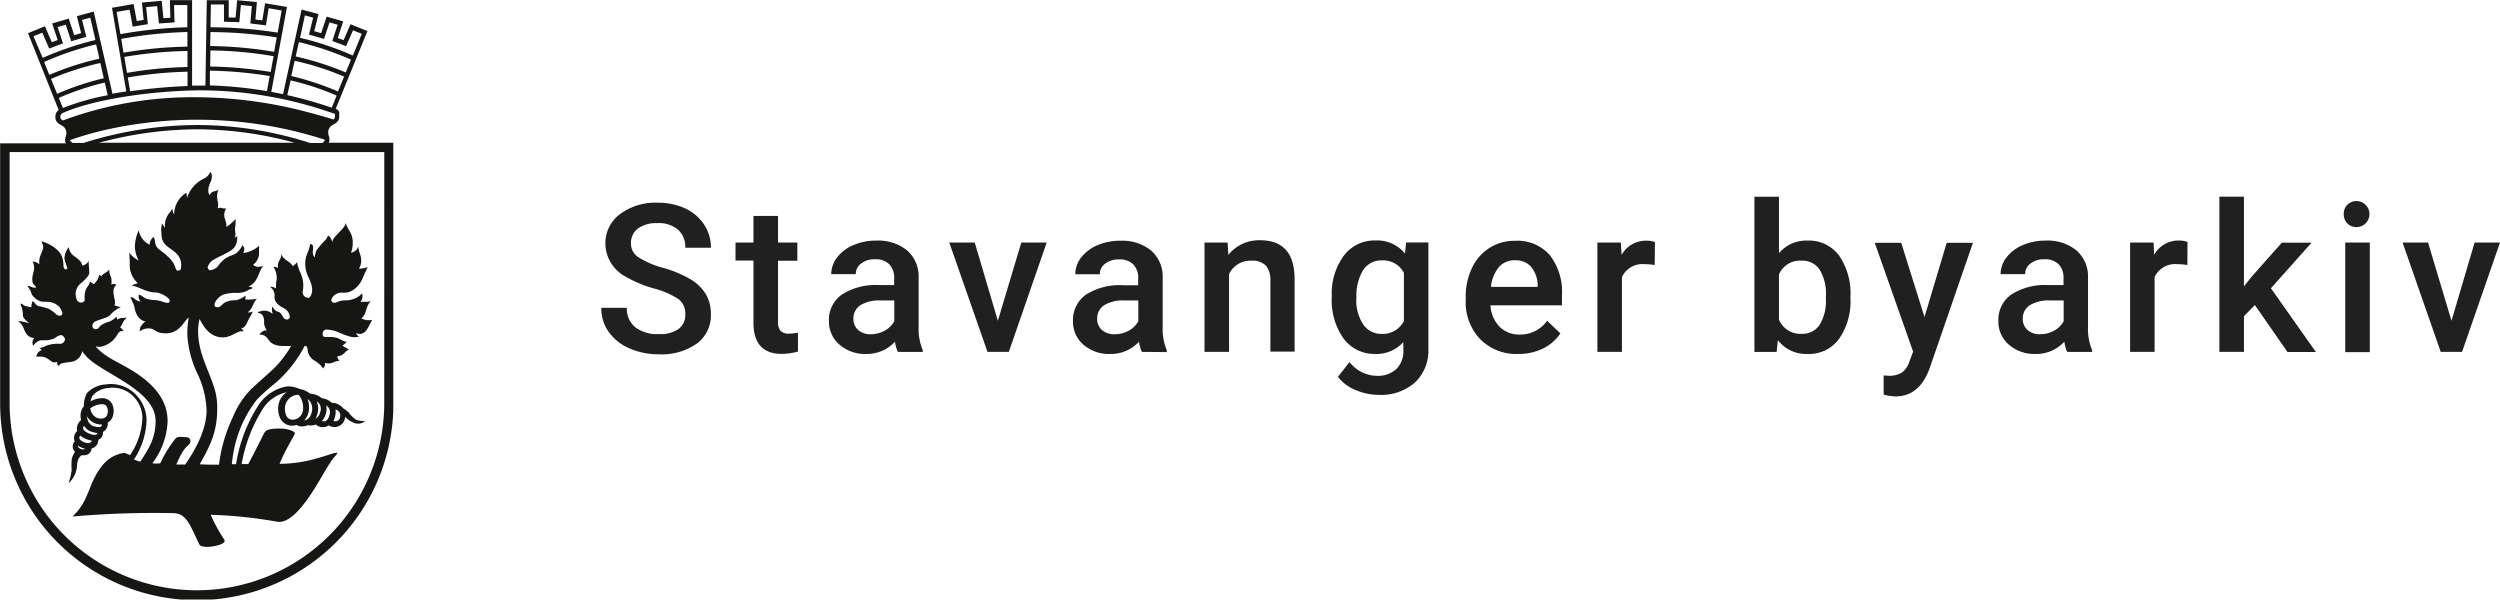 <?xml version="1.0" encoding="UTF-8"?> <svg xmlns="http://www.w3.org/2000/svg" xmlns:xlink="http://www.w3.org/1999/xlink" id="Stavanger_Byarkiv_logo" width="362.33" height="86.89" viewBox="0 0 362.33 86.89"><defs><clipPath id="clip-path"><rect id="Rectangle_166" data-name="Rectangle 166" width="57" height="86.89" fill="none"></rect></clipPath></defs><g id="Group_44" data-name="Group 44"><path id="Path_111" data-name="Path 111" d="M205.3,422.56a2.58,2.58,0,0,0-1-2.17,11.92,11.92,0,0,0-3.57-1.54,17.35,17.35,0,0,1-4.1-1.72,5.48,5.48,0,0,1-2.91-4.78,5.21,5.21,0,0,1,2.1-4.25,8.53,8.53,0,0,1,5.46-1.67,9.36,9.36,0,0,1,4,.82,6.6,6.6,0,0,1,2.74,2.34,6,6,0,0,1,1,3.36H205.3a3.33,3.33,0,0,0-1.05-2.61,4.31,4.31,0,0,0-3-.95,4.5,4.5,0,0,0-2.82.78,2.59,2.59,0,0,0-1,2.17,2.32,2.32,0,0,0,1.09,2,12.66,12.66,0,0,0,3.57,1.53,16.4,16.4,0,0,1,4,1.68,6.3,6.3,0,0,1,2.21,2.17,5.62,5.62,0,0,1,.71,2.86,5.08,5.08,0,0,1-2,4.24,8.85,8.85,0,0,1-5.54,1.58,10.49,10.49,0,0,1-4.26-.86,7.07,7.07,0,0,1-3-2.37,5.85,5.85,0,0,1-1.08-3.51h3.7a3.42,3.42,0,0,0,1.21,2.81,5.26,5.26,0,0,0,3.44,1,4.53,4.53,0,0,0,2.91-.79,2.51,2.51,0,0,0,.91-2.12Z" transform="translate(-105.98 -377.05)" fill="#202020"></path><path id="Path_112" data-name="Path 112" d="M218.74,408.35v3.85h2.8v2.64h-2.8v8.85a2,2,0,0,0,.36,1.31,1.66,1.66,0,0,0,1.28.4,6,6,0,0,0,1.25-.14V428a9,9,0,0,1-2.34.34q-4.11,0-4.11-4.53v-9h-2.6V412.2h2.6v-3.85Z" transform="translate(-105.98 -377.05)" fill="#202020"></path><path id="Path_113" data-name="Path 113" d="M236.1,428.05a5.36,5.36,0,0,1-.41-1.48,5.51,5.51,0,0,1-4.16,1.78,5.61,5.61,0,0,1-3.9-1.37,4.36,4.36,0,0,1-1.51-3.36,4.49,4.49,0,0,1,1.89-3.89,9.06,9.06,0,0,1,5.38-1.36h2.18v-1a2.77,2.77,0,0,0-.69-2,2.73,2.73,0,0,0-2.09-.74,3.09,3.09,0,0,0-2,.61,1.87,1.87,0,0,0-.78,1.54h-3.56a4,4,0,0,1,.87-2.44,5.76,5.76,0,0,1,2.35-1.77,8.21,8.21,0,0,1,3.31-.65,6.65,6.65,0,0,1,4.44,1.4,5,5,0,0,1,1.7,3.93v7.15a8,8,0,0,0,.6,3.41v.25Zm-3.91-2.56a4.06,4.06,0,0,0,2-.51,3.39,3.39,0,0,0,1.4-1.38v-3h-1.92a5.21,5.21,0,0,0-3,.69,2.25,2.25,0,0,0-1,1.95,2.08,2.08,0,0,0,.68,1.63,2.65,2.65,0,0,0,1.84.62Z" transform="translate(-105.98 -377.05)" fill="#202020"></path><path id="Path_114" data-name="Path 114" d="M250.6,423.54,254,412.2h3.68l-5.49,15.85H249.1l-5.54-15.85h3.69Z" transform="translate(-105.98 -377.05)" fill="#202020"></path><path id="Path_115" data-name="Path 115" d="M271.47,428.05a5.36,5.36,0,0,1-.41-1.48,5.51,5.51,0,0,1-4.16,1.78A5.61,5.61,0,0,1,263,427a4.36,4.36,0,0,1-1.51-3.36,4.49,4.49,0,0,1,1.89-3.89,9.06,9.06,0,0,1,5.38-1.36h2.18v-1a2.77,2.77,0,0,0-.69-2,2.73,2.73,0,0,0-2.09-.74,3.09,3.09,0,0,0-2,.61,1.87,1.87,0,0,0-.78,1.54h-3.56a4,4,0,0,1,.86-2.44,5.8,5.8,0,0,1,2.36-1.77,8.21,8.21,0,0,1,3.31-.65,6.65,6.65,0,0,1,4.44,1.4,5,5,0,0,1,1.7,3.93v7.15a8,8,0,0,0,.6,3.41v.25Zm-3.91-2.56a4.06,4.06,0,0,0,2-.51,3.39,3.39,0,0,0,1.4-1.38v-3H269a5.21,5.21,0,0,0-3,.69,2.25,2.25,0,0,0-1,1.95,2.08,2.08,0,0,0,.68,1.63,2.65,2.65,0,0,0,1.88.62Z" transform="translate(-105.98 -377.05)" fill="#202020"></path><path id="Path_116" data-name="Path 116" d="M283.9,412.2l.1,1.8a5.69,5.69,0,0,1,4.61-2.13q5,0,5,5.67v10.47H290.1V417.79a3.29,3.29,0,0,0-.65-2.24,2.77,2.77,0,0,0-2.13-.72,3.43,3.43,0,0,0-3.21,1.94v11.28h-3.56V412.2Z" transform="translate(-105.98 -377.05)" fill="#202020"></path><path id="Path_117" data-name="Path 117" d="M299,420a9.24,9.24,0,0,1,1.74-5.89,5.56,5.56,0,0,1,4.61-2.21,5.23,5.23,0,0,1,4.26,1.89l.16-1.6H313v15.37a6.39,6.39,0,0,1-1.94,4.92,7.41,7.41,0,0,1-5.24,1.8,8.52,8.52,0,0,1-3.41-.72,6,6,0,0,1-2.52-1.9l1.68-2.14a5.08,5.08,0,0,0,4,2,3.92,3.92,0,0,0,2.8-1,3.66,3.66,0,0,0,1-2.82v-1.07a5.24,5.24,0,0,1-4.1,1.72,5.54,5.54,0,0,1-4.55-2.22A9.53,9.53,0,0,1,299,420Zm3.55.31a6.4,6.4,0,0,0,1,3.76,3.14,3.14,0,0,0,2.7,1.37,3.44,3.44,0,0,0,3.2-1.85v-7a3.39,3.39,0,0,0-3.17-1.8,3.14,3.14,0,0,0-2.73,1.39,7.131,7.131,0,0,0-.97,4.14Z" transform="translate(-105.98 -377.05)" fill="#202020"></path><path id="Path_118" data-name="Path 118" d="M326,428.35a7.34,7.34,0,0,1-5.48-2.13,7.73,7.73,0,0,1-2.11-5.68v-.44a9.5,9.5,0,0,1,.92-4.24,6.94,6.94,0,0,1,2.57-2.91,6.81,6.81,0,0,1,3.69-1,6.2,6.2,0,0,1,5,2.07,8.69,8.69,0,0,1,1.77,5.84v1.44H322a4.78,4.78,0,0,0,1.31,3.1,4,4,0,0,0,2.9,1.14,4.81,4.81,0,0,0,4-2l1.92,1.83a6.39,6.39,0,0,1-2.54,2.2A8,8,0,0,1,326,428.35Zm-.42-13.58a3,3,0,0,0-2.37,1,5.39,5.39,0,0,0-1.15,2.86h6.78v-.26a4.32,4.32,0,0,0-1-2.71,3,3,0,0,0-2.25-.89Z" transform="translate(-105.98 -377.05)" fill="#202020"></path><path id="Path_119" data-name="Path 119" d="M345.8,415.46a8.6,8.6,0,0,0-1.45-.12,3.27,3.27,0,0,0-3.3,1.87v10.84h-3.56V412.2h3.4L341,414a4,4,0,0,1,3.57-2.07,3.25,3.25,0,0,1,1.26.21Z" transform="translate(-105.98 -377.05)" fill="#202020"></path><path id="Path_120" data-name="Path 120" d="M374.17,420.29a9.49,9.49,0,0,1-1.65,5.87,5.37,5.37,0,0,1-4.54,2.19,5.16,5.16,0,0,1-4.33-2l-.18,1.71h-3.22v-22.5h3.56v8.18a5.16,5.16,0,0,1,4.15-1.82,5.43,5.43,0,0,1,4.55,2.15,9.72,9.72,0,0,1,1.66,6Zm-3.56-.31a6.72,6.72,0,0,0-.91-3.86,3,3,0,0,0-2.64-1.29,3.3,3.3,0,0,0-3.25,2v6.53a3.34,3.34,0,0,0,3.28,2.07,3,3,0,0,0,2.58-1.25,6.55,6.55,0,0,0,.94-3.76Z" transform="translate(-105.98 -377.05)" fill="#202020"></path><path id="Path_121" data-name="Path 121" d="M384.9,423l3.22-10.76h3.8l-6.3,18.26c-1,2.66-2.61,4-4.92,4a6.289,6.289,0,0,1-1.72-.27v-2.77l.68.05a3.5,3.5,0,0,0,2-.49,3.22,3.22,0,0,0,1.08-1.65l.51-1.36-5.56-15.77h3.84Z" transform="translate(-105.98 -377.05)" fill="#202020"></path><path id="Path_122" data-name="Path 122" d="M405.58,428.05a5.36,5.36,0,0,1-.41-1.48,5.51,5.51,0,0,1-4.16,1.78,5.61,5.61,0,0,1-3.9-1.37,4.35,4.35,0,0,1-1.5-3.36,4.48,4.48,0,0,1,1.88-3.89,9.06,9.06,0,0,1,5.38-1.36h2.18v-1a2.81,2.81,0,0,0-.68-2,2.75,2.75,0,0,0-2.1-.74,3.11,3.11,0,0,0-2,.61,1.87,1.87,0,0,0-.78,1.54h-3.56a4,4,0,0,1,.87-2.44,5.76,5.76,0,0,1,2.35-1.77,8.23,8.23,0,0,1,3.32-.65,6.64,6.64,0,0,1,4.43,1.4,5,5,0,0,1,1.7,3.93v7.15a8,8,0,0,0,.6,3.41v.25Zm-3.91-2.56a4.06,4.06,0,0,0,2-.51,3.39,3.39,0,0,0,1.4-1.38v-3h-1.92a5.26,5.26,0,0,0-3,.69,2.24,2.24,0,0,0-1,1.95,2.05,2.05,0,0,0,.68,1.63,2.6,2.6,0,0,0,1.84.62Z" transform="translate(-105.98 -377.05)" fill="#202020"></path><path id="Path_123" data-name="Path 123" d="M423,415.46a8.6,8.6,0,0,0-1.45-.12,3.27,3.27,0,0,0-3.3,1.87v10.84H414.7V412.2h3.4l.09,1.78a4,4,0,0,1,3.57-2.07,3.251,3.251,0,0,1,1.26.21Z" transform="translate(-105.98 -377.05)" fill="#202020"></path><path id="Path_124" data-name="Path 124" d="M432.78,421.26l-1.58,1.62v5.17h-3.56v-22.5h3.56v13l1.11-1.39,4.38-4.94H441l-5.89,6.61,6.52,9.24h-4.12Z" transform="translate(-105.98 -377.05)" fill="#202020"></path><path id="Path_125" data-name="Path 125" d="M445.66,408.09a1.9,1.9,0,0,1,.52-1.36,1.888,1.888,0,1,1,0,2.7,1.89,1.89,0,0,1-.52-1.34Zm3.78,20h-3.56V412.2h3.56Z" transform="translate(-105.98 -377.05)" fill="#202020"></path><path id="Path_126" data-name="Path 126" d="M461.28,423.54l3.35-11.34h3.68l-5.5,15.85h-3.09l-5.53-15.85h3.69Z" transform="translate(-105.98 -377.05)" fill="#202020"></path></g><g id="Skjold"><g id="Group_45" data-name="Group 45" clip-path="url(#clip-path)"><g id="Group_37" data-name="Group 37"><path id="Path_109" data-name="Path 109" d="M153.61,397.74a.74.74,0,0,0,.12-.43,2,2,0,0,0-.1-.6,1.25,1.25,0,0,1-.08-.42,1.19,1.19,0,0,1,.45-1,1.168,1.168,0,0,1,.3-.19,2.993,2.993,0,0,0,.38-.24,1.09,1.09,0,0,0,.46-1v-.17a.7.7,0,0,0-.51-.86h0l4.6-11.27-2.45-1-1,2.31-.85-.31.79-2.41-2.4-.69-.8,2.4-1-.29.62-2.47-2.45-.67L147,390.7l.62.14.48-2.14a38.893,38.893,0,0,1,6.67,2.2l-.71,1.76a59.74,59.74,0,0,0-17.66-3.23v-2.14a60.006,60.006,0,0,1,8.67.78l-.4,2.18.63.11,2.27-12.3-3.17-.54L144,380l-1-.12.21-2.53-2.86-.27-.22,2.51h-1v-2.51h-3.18l-.2,12.38h-1.93V377.07H130.6l.07,2.55-1,.07-.26-2.53-2.86.26.25,2.52-1,.16-.46-2.47-3.13.55,2.07,12.12c-.67.1-1.34.21-2,.34l-2.72-11.92-2.44.68.62,2.45-1,.3-.8-2.4-2.4.7.8,2.4-.85.32-1-2.31-2.45,1L114.49,393a1.11,1.11,0,0,0-.48.95,1.09,1.09,0,0,0,.46,1,2.551,2.551,0,0,0,.39.24,1.319,1.319,0,0,1,.29.19,1.2,1.2,0,0,1,.45,1,1.15,1.15,0,0,1-.08.41,2.09,2.09,0,0,0-.1.6.7.7,0,0,0,.12.43H106v37.71a28.5,28.5,0,0,0,57,0V397.74Zm-3.44-18.46,1.2.33-.61,2.45,2.18.63.8-2.4,1.17.34-.77,2.36,2,.75,1-2.3,1.27.51-1.29,3.15a44.1,44.1,0,0,0-7.65-2.57Zm-.87,3.87a44.383,44.383,0,0,1,7.55,2.54l-.76,1.86a42.9,42.9,0,0,0-7.26-2.32Zm-1.11,4.92.5-2.21a40.879,40.879,0,0,1,7.16,2.29l-.88,2.16a40.374,40.374,0,0,0-6.77-2.24M136.54,377.7h1.9v2.5l2.23.06.22-2.48,1.59.15-.22,2.52,2.26.27.4-2.48,1.89.33-.59,3.21a63.412,63.412,0,0,0-9.73-.78Zm-.06,4a63.111,63.111,0,0,1,9.61.77l-.38,2.09a59.944,59.944,0,0,0-9.27-.84Zm0,2.66a58.405,58.405,0,0,1,9.15.83l-.42,2.29a59.929,59.929,0,0,0-8.77-.79Zm14.46,13.42a53.639,53.639,0,0,0-16.33-2.61,55.221,55.221,0,0,0-16.53,2.6H116.5l-.36-.31a.15.15,0,0,1,0-.11h0a48.936,48.936,0,0,1,5-1.45,60.829,60.829,0,0,1,26.85,0c2.41.56,4.31,1.15,5.06,1.4v.05a.18.18,0,0,1-.06.14l-.24.29Zm-17.78-8.26a77.015,77.015,0,0,0-8.31.76l-.35-2a59.743,59.743,0,0,1,8.66-.84Zm-10.28-10.74,1.88-.33.45,2.46,2.2-.35-.25-2.48,1.59-.14.26,2.51,2.26-.15-.06-2.51h1.92V381a63.084,63.084,0,0,0-9.7,1Zm.67,3.91a61.788,61.788,0,0,1,9.59-1v2.12a59.84,59.84,0,0,0-9.26.88Zm.45,2.61a59.662,59.662,0,0,1,9.15-.86v2.32a58.668,58.668,0,0,0-8.77.85Zm-13.17-3,1.28-.51,1,2.3,2-.76-.78-2.36,1.18-.34.8,2.4,2.18-.64-.62-2.45,1.2-.33.74,3.24a44.632,44.632,0,0,0-7.64,2.59Zm1.54,3.74a42.663,42.663,0,0,1,7.54-2.56l.48,2.07a42.12,42.12,0,0,0-7.26,2.35Zm1,2.45a40.852,40.852,0,0,1,7.15-2.31l.5,2.21a39.465,39.465,0,0,0-6.76,2.26Zm1.13,2.75a39.881,39.881,0,0,1,6.67-2.23l.42,1.84a35.624,35.624,0,0,0-6.49,1.85Zm.64,3.3-.19-.12a.47.47,0,0,1-.21-.47c0-.18,0-.38.44-.57,4.19-1.82,12-3.12,19.56-3.24a58.52,58.52,0,0,1,19.66,3.38h.12a.61.61,0,0,1,0,.14,1.928,1.928,0,0,0,0,.24.47.47,0,0,1-.22.47h0c-.82-.27-2.89-.87-5.43-1.5A64.441,64.441,0,0,0,134,391.14a54,54,0,0,0-18.86,3.35m19.46,1.3a53.828,53.828,0,0,1,14.1,1.95H120.3a55.71,55.71,0,0,1,14.3-1.95m27.07,39.66a27.147,27.147,0,1,1-54.295,0l0-36.36h54.3Z" transform="translate(-105.98 -377.05)" fill="#161615"></path><path id="Path_110" data-name="Path 110" d="M156.69,437a4.67,4.67,0,0,0-.95-.76,2.27,2.27,0,0,0-1.08-.72,2.079,2.079,0,0,0-.6-.09,2.15,2.15,0,0,0-.94-.56,3.211,3.211,0,0,0-.52-.11,2.551,2.551,0,0,0-.89-.51,3.64,3.64,0,0,0-.8-.15,3.461,3.461,0,0,0-1.14-.6l-.38-.07a3.65,3.65,0,0,0-1.87-.37,6.21,6.21,0,0,0-4.2,2.91,22,22,0,0,0-3.13,8.36h-.61a20.832,20.832,0,0,1,.31-2.1,17.4,17.4,0,0,1,3.35-7.3,31.883,31.883,0,0,1,2.82-2.5,18.66,18.66,0,0,0,3.83-4.78c.15-.26.17-.47.36-.47s.26.28.31.51a2,2,0,0,0,1.1,1.68,3.6,3.6,0,0,1,1.15,1.08,1,1,0,0,0,.27-.82,1.672,1.672,0,0,0,.55.09c.69,0,.77-.36,1.54-.36a1.41,1.41,0,0,1-.31-.68c1,0,1.17-.92,1.73-.92a9.122,9.122,0,0,0-1-.6,2.58,2.58,0,0,0,.62-.57c-1-.2-1-.7-2.43-.7h-.63a.38.38,0,0,1-.41-.33v-.07c0-.52.34-.67.51-.67,1.61.06,2,.62,3.16.91a2.4,2.4,0,0,0,1.67.07c-.28,0-.52-.46-.52-.46a2.4,2.4,0,0,0,.66.11c.93-.17,1.06-.94,1.71-2.05a2.19,2.19,0,0,1-1.58-.22c.77-.51.57-1.66,1.38-2.52a1.35,1.35,0,0,1-.6.13h-.9a1.32,1.32,0,0,0,.23-1.21,3.25,3.25,0,0,1-2.33,1c-1.23,0-1.34.43-1.8.35a.45.45,0,0,1-.33-.46,1.58,1.58,0,0,1,1.65-1,2.32,2.32,0,0,0,1.63-.48,3.64,3.64,0,0,0,1.28-1.67l.7-1.57A3.9,3.9,0,0,1,158,416a2.21,2.21,0,0,0,.33-1.18c0-.88-.4-1.22-.42-2.08a1.27,1.27,0,0,1-1.06.93,3.839,3.839,0,0,0,.25-1.54c0-1.36-.8-1.8-1-2.78-.14.93-2,2-2,2.93a1.24,1.24,0,0,0-.57-1.1,3.151,3.151,0,0,1-.31.57,13.559,13.559,0,0,0-1.32,1.52,2.27,2.27,0,0,0-.29,1.05c-.44-.26-.25-1.18-.25-1.29,0-.3,0-.55-.43-.63-.15,1.19-.71,1.53-.71,2.88,0,1.74,1,2.38,1,3.81,0,.41-.18,1.09-.55,1.13a.83.83,0,0,1-.83-.84v-.07a4.07,4.07,0,0,0,0-1.77c-.16-.75-.47-1.17-.68-1.9a4.261,4.261,0,0,1-.13-.62,1.84,1.84,0,0,1-.61.6c-.58-.88-1.37-.84-1.67-1.78,0,.81-.49,1-.49,1.7a2.072,2.072,0,0,0,0,.35,1.47,1.47,0,0,0-.65-.18,3.08,3.08,0,0,1,.48,1.64c0,.36-.1.48-.1.93a3.678,3.678,0,0,0,0,.58,1.37,1.37,0,0,0-.9-.24,1.47,1.47,0,0,1,.67,1.48c0,1.05,1.19,1.51,1.57,1.73a1.62,1.62,0,0,1,.65,1.17c0,.25-.32.36-.36.36a.63.63,0,0,1-.57-.3c-.17-.24-.35-.68-.64-.78-.56-.2-.58-.2-.94-.81a1.55,1.55,0,0,0,0,.93.18.18,0,0,1,0,.1h-.06a1.71,1.71,0,0,0-1.42-.4c-.38.09-.7.19-.7.19l.27.16c.42,0,.7.58.7,1.14a1.87,1.87,0,0,0,.4,1.33,1.21,1.21,0,0,0-1.07.63c1.68,0,.78,1.58,3.41,1.65h1.17a15.359,15.359,0,0,1-3.22,3.92c-1.22,1.11-1.73,1.52-2.64,2.4a12.53,12.53,0,0,0-2.59,4,22.339,22.339,0,0,0-2,6.88c-.94,0-1.67,0-2.79-.06,1.52-2.72,2.53-4.65,2.53-8.07a9.341,9.341,0,0,0-.33-2.68c-.88-3-2.37-5.13-2.44-8.45a8.266,8.266,0,0,1,.21-1.848c.36.558,1.2,2.658,3.4,2.658,1.1,0,2.08-.89,2.64-.89h.36a1.541,1.541,0,0,0-.36-.41c.73-.17.81-.88,1.2-1.54a4.541,4.541,0,0,0,.47-.9l-.52.13h-.22c.81-.66.69-1.29,1.35-2a5.161,5.161,0,0,1-1.75.09.71.71,0,0,0,.09-.53,3.77,3.77,0,0,1-1.33.66c-2.36,0-1.93,1.19-2.92,1-.33-.08-.22-.48-.22-.55a2.44,2.44,0,0,1,1.22-1.25,6,6,0,0,1,2-.26,3,3,0,0,0,1.76-.47c.18-.09.46-.06.46-.26s-.39-.06-.5-.2c1.5-.68,1.41-2.45,2.18-3a2.38,2.38,0,0,1-.75.15,1.11,1.11,0,0,1-.8-.3,2.11,2.11,0,0,0,.86-1.55v-.66a2.45,2.45,0,0,0,0-.54,4.14,4.14,0,0,1-2.29,1.05,1.26,1.26,0,0,0,.15-.66c0-.23-.3-.36-.2-.56-1,1.87-1.51,1.21-2.75,2.17a6.6,6.6,0,0,0-.91,1,1.67,1.67,0,0,1-1.12.55c-.14,0-.33-.32-.33-.4a1.86,1.86,0,0,1,.67-1,9.63,9.63,0,0,1,1.42-.75c1.26-.72,2.22-.88,2.22-2.8a1.411,1.411,0,0,1-.35.23,2,2,0,0,0,.07-.54c0-.35-.06-.46-.06-.75a11.138,11.138,0,0,0,.1-1.41,8.732,8.732,0,0,1-1.35,1.15c.05-.75-.31-1.2-.31-1.69a1.49,1.49,0,0,1,.31-1h-.35c-.26,0-.23-.09-.54-.09a.67.67,0,0,0-.37.08,2,2,0,0,0,.06-.48c0-.57-.14-.7-.14-1.15a2.22,2.22,0,0,1,.25-1.16c-.32.45-1,.1-1.33.87a1.05,1.05,0,0,1-.2-.66c0-.91.52-1.29.52-2.06a1,1,0,0,0-.23-.67,1.87,1.87,0,0,1-.81.94,4.65,4.65,0,0,0-2.55,2.82c-.07-.24-.05-.45-.12-.71a3.69,3.69,0,0,0-1.76,3.09c-.23-.14-.17-.66-.29-.78a2.14,2.14,0,0,1-.32.52,2.8,2.8,0,0,0-.72,1.72,2.33,2.33,0,0,0,0,.53,4.159,4.159,0,0,1-.43-.66,4,4,0,0,0-.08,1.43c0,2.07,1.39,1.93,2.43,3.25a2.32,2.32,0,0,1,.43,1.29c0,.19,0,.85-.24.85s-.4.26-.62-.46a3.54,3.54,0,0,0-1.1-1.56c-.56-.58-1-.77-1.45-1.21s-.34-1.19-.57-1.61a1.38,1.38,0,0,0-.59,1.13,2.86,2.86,0,0,1-1.58-2.09,5.8,5.8,0,0,0-.56,2.42,4.7,4.7,0,0,0,.54,1.94,3.53,3.53,0,0,1-1.37-1.14,14.218,14.218,0,0,1,.08,2,3.56,3.56,0,0,0,1.18,2.45,3.339,3.339,0,0,0-.91.34c1,.08,2,1,3.59,1,.42,0,1.93.67,1.93,1.2a.28.28,0,0,1-.28.3h0c-.51,0-.76-.27-1.8-.4a4,4,0,0,1-1.37-.23c-.4-.16-.4-.35-1-.57a.93.93,0,0,0,.26,1c-.9-.07-.87-.66-1.52-.61a10.662,10.662,0,0,1,.56,1.23c.3,1.86,1.11,2.13,1.68,2.32-.3.1-.41.3-.62.54a1.21,1.21,0,0,0-.23.84,2.27,2.27,0,0,1,1.23-.42c1.06,0,.91.72,2.54.72,2.06,0,2.67-1.91,3.31-2.28a13.76,13.76,0,0,0-.2,2.48,15,15,0,0,0,1.43,5.57,13.42,13.42,0,0,1,1.36,5.39c0,2.44-1.25,5.19-3.1,7.86h-1.3c.81-1.76,1.11-2.28,1.84-2.88.37-.44.33-1.09-.54-1.1-.53,0-1.07-.16-1.41.22a17.081,17.081,0,0,0-2.2,3.57,3.7,3.7,0,0,1-1.15,0,10.67,10.67,0,0,0,2.21-6.11c0-3-1.93-5.4-5.26-7.4-2.47-1.48-3.7-1.82-5.1-3.33l-.08-.09h.09a1.78,1.78,0,0,0,1.07-.06c2-.73,1.89-2.07,2.55-2.16h.33a1.29,1.29,0,0,0-.48-.53,4.488,4.488,0,0,0,.46-.83c.14-.28.38-.36.44-.67a1.06,1.06,0,0,1-.39.13h-.35a2.639,2.639,0,0,0-.61.23.669.669,0,0,0-.09-.41,3.11,3.11,0,0,1-.94.67,4.7,4.7,0,0,0-1.26.54c-.44.35-.26.49-.79.6a.48.48,0,0,1-.47-.33.71.71,0,0,1,.32-.76c.68-.36,1.79-.51,2.26-1a4.52,4.52,0,0,1,1.53-1.13,3.762,3.762,0,0,1-.93-.25c.32-.62-.46-1.81,0-2.65.09-.18.2-.15.26-.28a.43.43,0,0,0-.42-.16.86.86,0,0,0-.28.11,3.4,3.4,0,0,0,0-.78c0-.42-.41-.84-.3-1.49-.3.54-.86.53-1.17,1.07a.52.52,0,0,0-.31-.23,2.23,2.23,0,0,1-.8,1.35c-.07-.14-.56-.28-.53-.44-.13.79-.42.64-.65,1.39a3.3,3.3,0,0,0-.11,1.29c0,.26-.25.4-.5.43a.69.69,0,0,1-.68-.52,2,2,0,0,1,.68-2.33c.4-.35,1.21-1.09,1.16-1.49,0-.24-.1-1.36-.1-1.72-.2.4-.34.51-.9.7-.2-.83-.77-1-1.47-1.61a1.74,1.74,0,0,1-.49-1.08,2.77,2.77,0,0,0-.64,1.67,5.259,5.259,0,0,0,.39,1.22c.06.19,0,.36-.21.34s-.3-.29-.32-.5a4.414,4.414,0,0,0-.1-.9c-.17-1.38-2-2.41-3.11-2.66a3.119,3.119,0,0,1,.26.66c.09.76-.69,1.46-.55,2.53a.589.589,0,0,0,0,.14,1.38,1.38,0,0,0-1-.39,1.13,1.13,0,0,1,.23.64c.1.86-.35,1.25-.23,2.21,0,.41.34.53.55.87a.61.61,0,0,1-.18.05c-.42.06-.64-.29-1.07-.23.2.4.33.38.5.89a1.36,1.36,0,0,0,.49.77,2.21,2.21,0,0,0,.8.52c.54.19,1,0,1.72.2a2.33,2.33,0,0,1,1.18.76,3.53,3.53,0,0,1,.36.76c0,.05-.06.37-.25.38a.82.82,0,0,1-.59-.13,5.93,5.93,0,0,0-1.14-.85,10.321,10.321,0,0,0-1.52-.4,1.42,1.42,0,0,1-.54-.46c-.09-.1-.23-.28-.27-.25a1.006,1.006,0,0,0-.13.37,1.31,1.31,0,0,0-.06.52,7.478,7.478,0,0,1-1-.24c-.23-.1-.32-.31-.56-.28v.09a2.22,2.22,0,0,0,.18.49,5.15,5.15,0,0,1,.16,1.17c0,.37.75.93.9,1.09,0,0-1.46-.47-1.57-.23.71.38.69,1,1.13,1.7a1.42,1.42,0,0,0,1.17.65,1.07,1.07,0,0,0-.22.94.23.23,0,0,0,.11.17,1.81,1.81,0,0,1,1-.77h.91c1.62-.2,1.21-.64,2.1-.75.23,0,.54.36.56.59a.74.74,0,0,1-.71.68,4.569,4.569,0,0,0-1.91.23,5.372,5.372,0,0,1-1.08.39c.11.09.27.17.32.29a1.1,1.1,0,0,0-.77.94,2.583,2.583,0,0,1,.39,0,1.94,1.94,0,0,1,1.2.27c.53.3.68.71,1.43.5a.88.88,0,0,0,0,.23.39.39,0,0,0,.26.34c.14-.25,0-.37,1.72-.58a1.86,1.86,0,0,0,1.64-1.54,7.082,7.082,0,0,0,.53.66c2.18,2.52,10.11,4.89,10.11,9.42,0,2.58-1,4-2.19,5.9h-.14l-.82-.28a10.78,10.78,0,0,0,1.84-5.82,5.33,5.33,0,0,0-1.43-3.47,5,5,0,0,0-4.5-1.6A4.07,4.07,0,0,0,118.6,434a3.63,3.63,0,0,0-.46,1.93,1.861,1.861,0,0,0-.21.28,2.27,2.27,0,0,0-.19,1.71,1.68,1.68,0,0,0-.62,1.23,1.13,1.13,0,0,0,.06.36,1.35,1.35,0,0,0-.38,1.5,1.19,1.19,0,0,0-.27.92,1.13,1.13,0,0,0,.32.61,2.87,2.87,0,0,0-.48,1.12,9.628,9.628,0,0,0,0,1.52,10.49,10.49,0,0,1-.45,1.9,3.76,3.76,0,0,0,1.23-2.56,3.26,3.26,0,0,1,.12-.76,1.61,1.61,0,0,1,.53-.73,2,2,0,0,0,.35,0,1.28,1.28,0,0,0,.66-.18,1,1,0,0,0,.43-.8,1.15,1.15,0,0,0,.53-.26,1.22,1.22,0,0,0,.46-1,1.08,1.08,0,0,0,.67-1.15,1.18,1.18,0,0,0,.19-.11,1.41,1.41,0,0,0,.51-1.24,1.62,1.62,0,0,0,.64-.68,2.45,2.45,0,0,0,0-2,1.63,1.63,0,0,0-1.19-.84,3.38,3.38,0,0,0-1.94.45,2.3,2.3,0,0,1,.28-.81,3.29,3.29,0,0,1,2.28-1.12,4.18,4.18,0,0,1,3.75,1.33,4.5,4.5,0,0,1,1.2,2.93,10.18,10.18,0,0,1-1.79,5.46c-.44-.19-.82-.33-.82-.33a4.92,4.92,0,0,0-3.27,1.93c-2.06,2.62-1.76,5-4.26,7.3a136,136,0,0,1,14.56-.49c2,0,2.47,1.75,3.83,4.54.13.25.55.35,1.23.35s2.88-.38,2.36-1.09a23.161,23.161,0,0,1-1.94-3.56,65.753,65.753,0,0,1,9.61,1c3,.55,6.5-6.84,7.59-8.36a6.221,6.221,0,0,1,1-1.31c0-.09.13-.11.13-.23s-.06-.08-.11-.08c-.82,0-3.86,1.59-8.24,1.59.94-2.3,2.21-4.14,2.21-4.43s-1-.68-2.2-.68-1.95.12-2.22.62c-.42.78-1.25,2.53-2.33,4.53H141a22.14,22.14,0,0,1,3-7.88,5.39,5.39,0,0,1,3.53-2.53h0a2.77,2.77,0,0,0-1.2,1.89,3.28,3.28,0,0,0,.17,1.67,1.94,1.94,0,0,0,1.51,1.26,2,2,0,0,0,.94-.08,1.42,1.42,0,0,0,.75.21,2.12,2.12,0,0,0,.93-.19,1.573,1.573,0,0,0,.3.05h.11a2.18,2.18,0,0,0,.72-.13,1.63,1.63,0,0,0,.77.37,1.461,1.461,0,0,0,.29,0,1.27,1.27,0,0,0,.8-.25,1.47,1.47,0,0,0,.82.24,1.52,1.52,0,0,0,1.46-1,1.89,1.89,0,0,0,.11-.47l.18.16a2.72,2.72,0,0,0,.89.61,1.62,1.62,0,0,0,1.82-.15,5.76,5.76,0,0,1-1-.11c-.56-.11-1.08-.8-1.31-1m-38.35,5.16a.84.84,0,0,1-.66-.07c-.18-.1-.28-.21-.3-.31a.5.5,0,0,1,0-.12,1.75,1.75,0,0,0,.35.2,2.8,2.8,0,0,0,.63.23.1.1,0,0,1,0,.07m.88-1c-.22.19-.63.17-1.11-.06a1.24,1.24,0,0,1-.5-.38.44.44,0,0,1,.08-.51,3,3,0,0,0,.46.3,3.63,3.63,0,0,0,1.21.42.43.43,0,0,1-.14.23M120,440c-.19.14-.69.12-1.4-.26-.26-.14-.56-.36-.57-.63a.59.59,0,0,1,.13-.36,2,2,0,0,0,.81.76,3.371,3.371,0,0,0,1.12.29.25.25,0,0,1-.09.2m.62-1.13c-.25.19-.91,0-1.29-.13a1.48,1.48,0,0,1-.67-.93,1.72,1.72,0,0,1-.09-.44,2.219,2.219,0,0,0,.45.56,2.35,2.35,0,0,0,1.74.64.41.41,0,0,1-.14.3m.28-3.24a.76.76,0,0,1,.58.4,1.57,1.57,0,0,1,0,1.24.9.9,0,0,1-.64.43,1.44,1.44,0,0,1-1.26-.4,1.74,1.74,0,0,1-.51-1.06,2.92,2.92,0,0,1,1.82-.61m29,.88a1.53,1.53,0,0,1-1.62,1.36,1,1,0,0,1-.85-.73,2.53,2.53,0,0,1-.12-1.22,2,2,0,0,1,1.91-1.66.8.8,0,0,1,.17.15,3,3,0,0,1,.51,2.1m1.34-.07c-.12.91-.53,1.45-1.16,1.54a2.73,2.73,0,0,0,.65-1.29,3.6,3.6,0,0,0-.14-1.75h.08a1.77,1.77,0,0,1,.56,1.5m1.17.36a1.43,1.43,0,0,1-.68.93,3.51,3.51,0,0,0,.36-1.18,2.43,2.43,0,0,0-.2-1.33,1.26,1.26,0,0,1,.51,1.58m1.35.39c-.12.48-.37,1-.91.92l-.18-.05a2.68,2.68,0,0,0,.63-2.24,1.13,1.13,0,0,1,.46,1.37m1.5.49a.71.71,0,0,1-.78.42l-.14-.05a2.551,2.551,0,0,0,.24-.67,2.42,2.42,0,0,0,.05-1,1.1,1.1,0,0,1,.62.5,1.06,1.06,0,0,1,0,.8" transform="translate(-105.98 -377.05)" fill="#161615"></path></g></g></g></svg> 